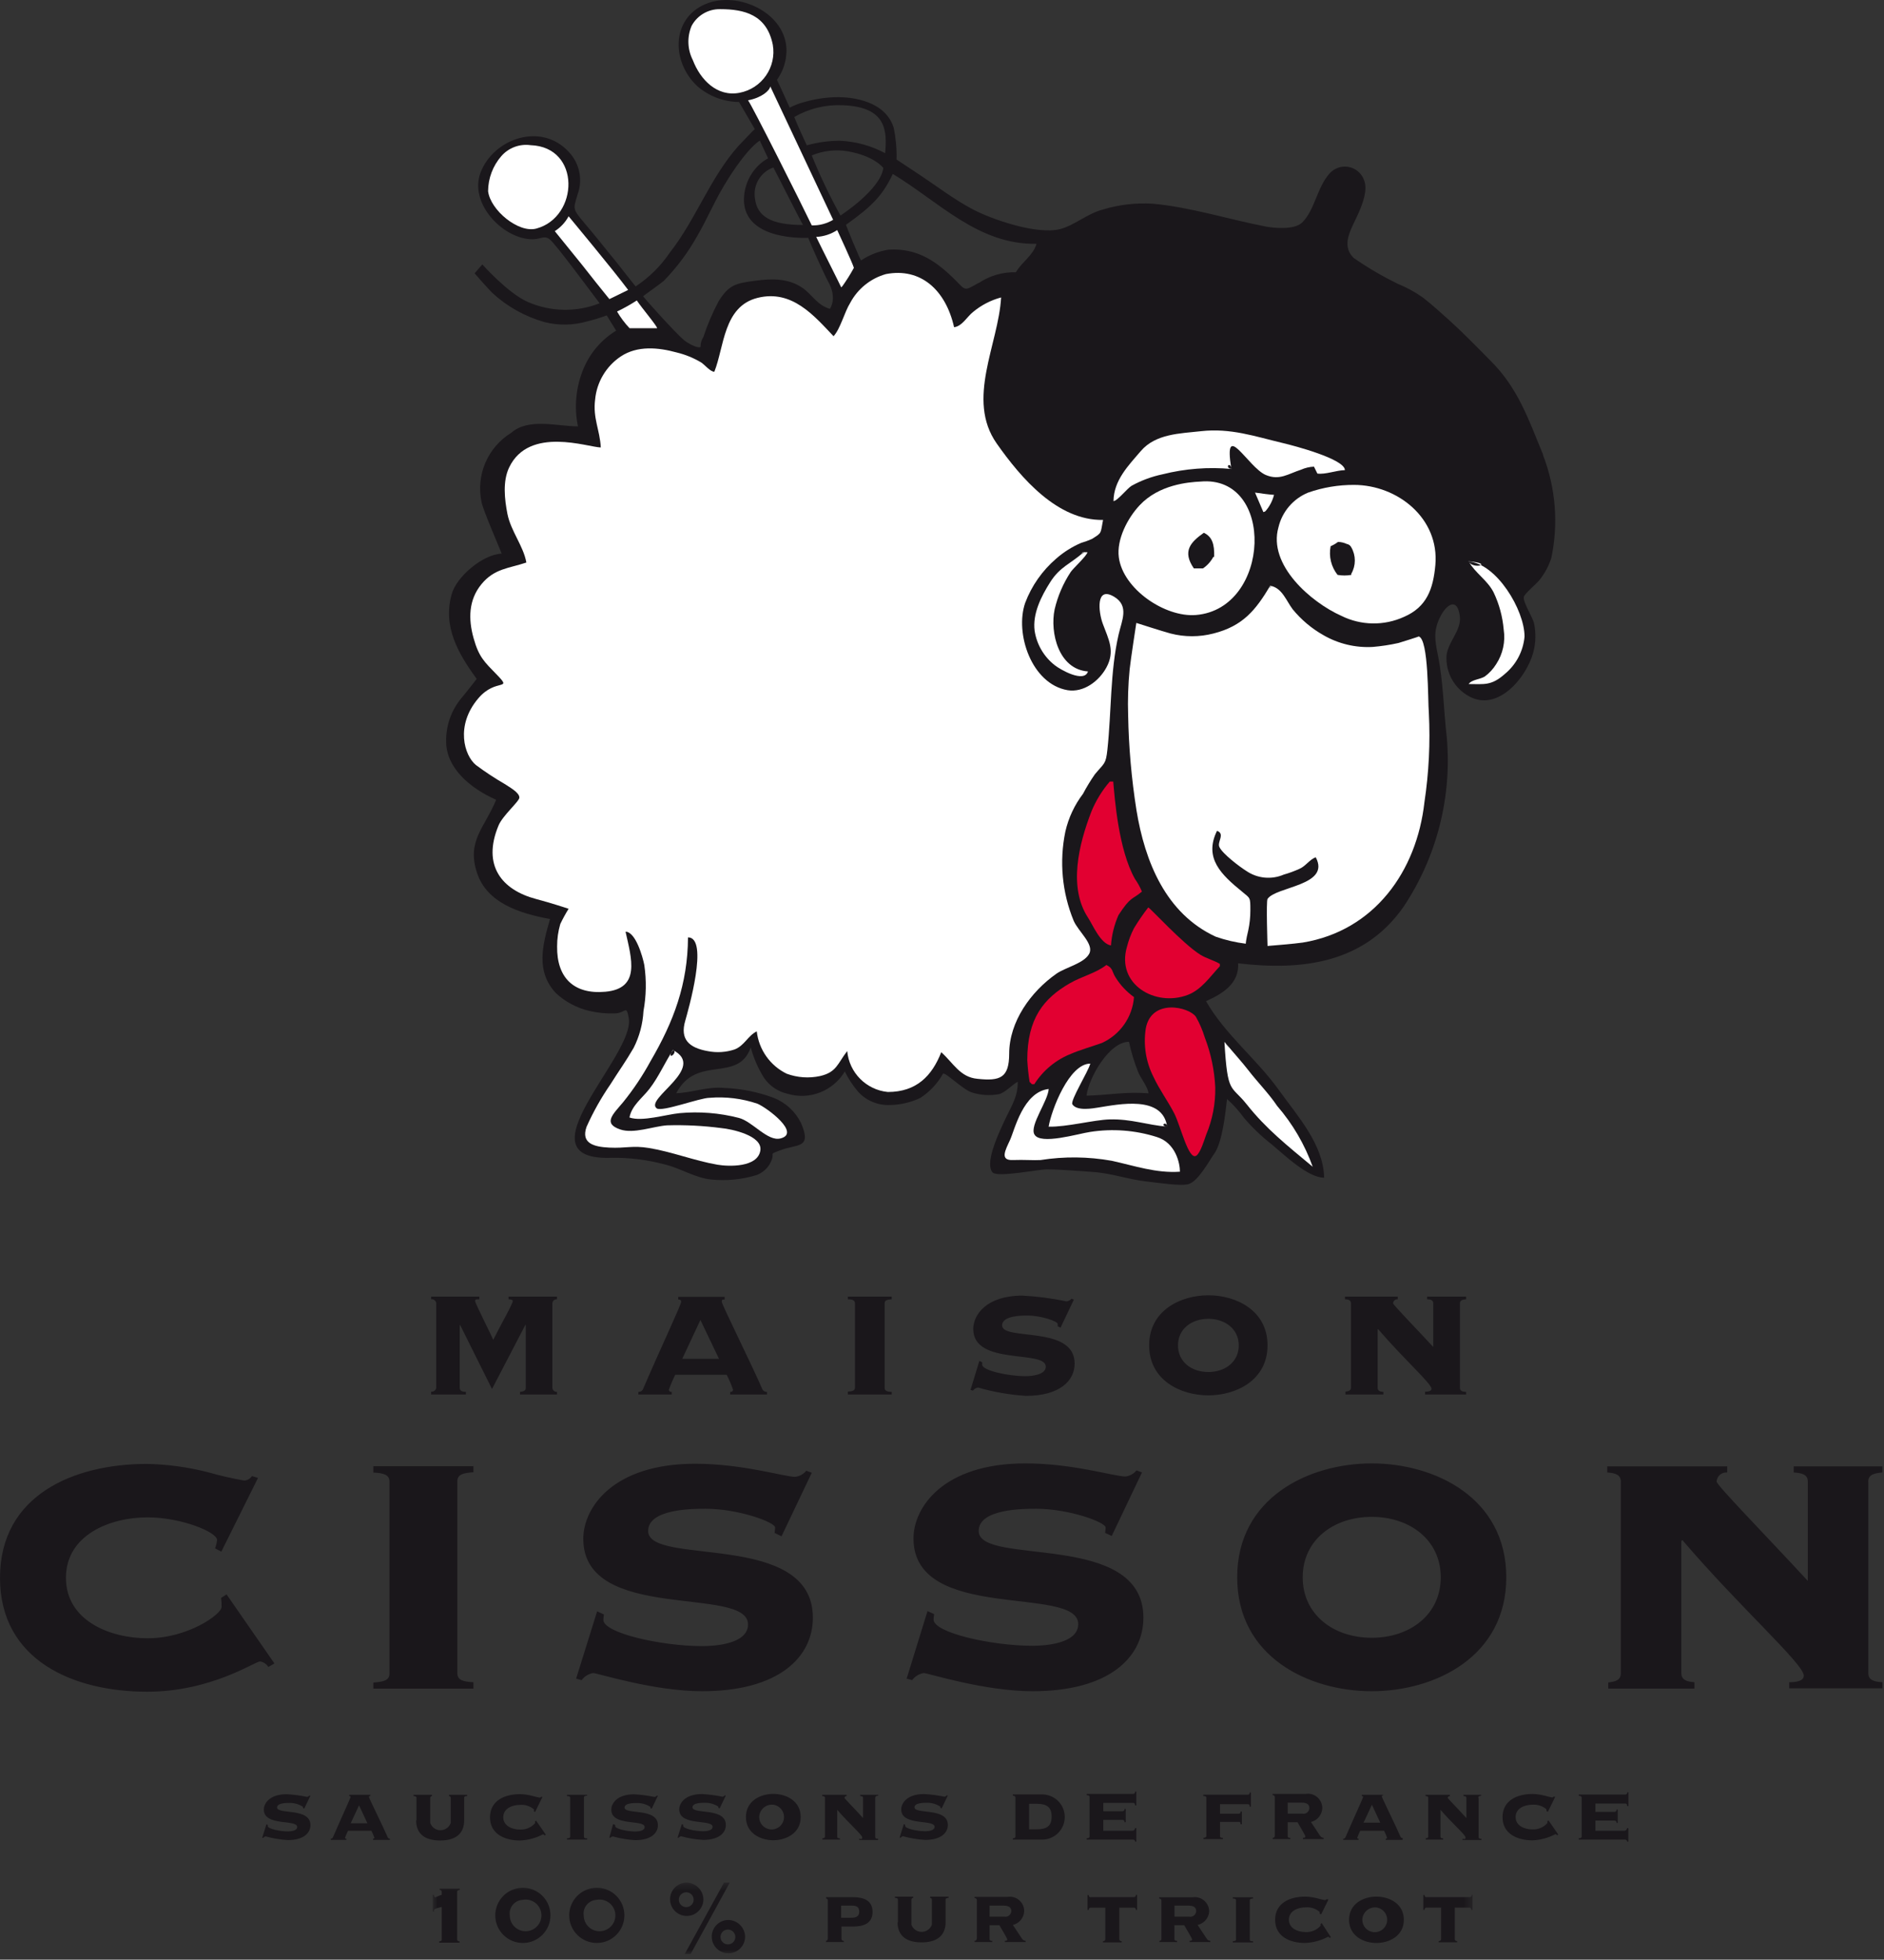 <?xml version="1.0" encoding="UTF-8"?>
<svg width="226px" height="235px" viewBox="0 0 226 235" version="1.1" xmlns="http://www.w3.org/2000/svg" xmlns:xlink="http://www.w3.org/1999/xlink">
    <rect x="0" y="0" width="226" height="235" fill="#333333" stroke="none"/>
    <!-- Generator: Sketch 62 (91390) - https://sketch.com -->
    <title>Group 60</title>
    <desc>Created with Sketch.</desc>
    <defs>
        <polygon id="path-1" points="0.91 0.44 125.64 0.44 125.64 9 0.91 9"></polygon>
    </defs>
    <g id="Symbols" stroke="none" stroke-width="1" fill="none" fill-rule="evenodd">
        <g id="Artboard" transform="translate(-46, -37)">
            <g id="Group-60" transform="translate(46, 37)">
                <path d="M137.769,131.119 C135.169,130.869 132.94,131.339 130.339,131.389 C130.571,129.319 133.03,124.929 135.429,124.929 C135.696,126.175 136.066,127.396 136.541,128.579 C136.799,129.228 137.76,130.459 137.76,131.109 C136.85,131.029 137.81,131.079 137.81,131.129 L137.769,131.119 Z M117.379,33.929 C115.629,34.929 115.871,34.859 114.6,33.589 C112.419,31.409 110.081,29.719 106.6,29.939 C105.415,30.123 104.287,30.564 103.29,31.229 C103.169,31.139 101.451,26.979 101.481,26.959 C104.559,24.759 105.84,23.509 107.1,20.859 C112.68,24.229 117.34,29.359 124.34,29.239 C123.919,30.659 122.6,31.389 121.861,32.649 C120.278,32.607 118.724,33.058 117.41,33.939 L117.379,33.929 Z M97.379,18.639 C98.734,18.073 100.222,17.9 101.669,18.139 C104.91,18.699 105.96,20.139 105.96,20.139 C105.629,22.749 100.82,25.849 100.82,25.849 C99.532,23.519 98.383,21.115 97.379,18.649 L97.379,18.639 Z M96.281,34.539 C94.611,33.359 92.59,33.399 90.65,33.659 C88.281,33.969 87.469,34.129 86.231,36.079 C85.483,37.471 84.861,38.927 84.371,40.429 C84.139,40.778 84.023,41.191 84.04,41.609 C83.581,41.819 82.32,41.029 82.04,40.779 C80.859,39.779 77.129,35.569 77.14,35.529 C77.15,35.489 79.379,33.919 79.629,33.679 C81.216,32.049 82.578,30.217 83.68,28.229 C84.84,26.229 85.54,24.479 86.809,22.329 C87.15,21.739 89.32,18.119 91.139,16.849 L92.139,18.989 C91.694,19.226 91.285,19.53 90.93,19.889 C89.749,21.073 89.139,22.711 89.26,24.379 C89.701,28.859 96.59,28.529 96.951,28.519 C97.111,28.989 98.889,32.959 99.32,33.719 C100.499,35.779 99.549,37.039 99.549,37.039 C98.031,36.589 97.441,35.359 96.29,34.539 L96.281,34.539 Z M92.769,20.079 C93.371,21.209 95.871,26.199 96.331,26.979 C92.519,26.979 90.809,25.979 90.559,23.779 C90.314,22.172 91.248,20.618 92.781,20.079 L92.769,20.079 Z M106.18,18.369 C104.513,17.475 102.668,16.966 100.781,16.879 C99.427,16.878 98.082,17.063 96.781,17.429 C96.219,16.179 95.701,15.129 95.281,14.029 C97.025,13.024 99.019,12.535 101.031,12.619 C106.441,12.789 106.4,15.789 106.18,18.369 L106.18,18.369 Z M185.111,54.539 C183.361,50.299 182.111,46.539 178.78,43.239 C177.139,41.579 175.5,39.889 173.78,38.339 C172.78,37.449 171.78,36.529 170.709,35.699 C169.776,35.036 168.769,34.482 167.709,34.049 C165.855,33.149 164.073,32.106 162.38,30.929 C160.74,29.299 162.209,27.329 163.01,25.449 C163.459,24.389 164.089,22.799 163.639,21.629 C163.198,20.35 161.804,19.671 160.524,20.113 C160.112,20.256 159.744,20.506 159.459,20.839 C157.99,22.499 157.72,25.169 156.22,26.669 C155.269,27.619 152.74,27.339 151.85,27.169 C147.31,26.289 142.85,24.849 138.291,24.429 C136.264,24.304 134.232,24.54 132.291,25.129 C130.419,25.619 128.861,27.049 127.139,27.479 C124.371,28.169 118.99,26.319 116.701,25.109 C114.41,23.899 112.49,22.399 110.4,21.019 L107.549,19.129 C107.582,17.853 107.466,16.578 107.21,15.329 C106.21,12.129 102.361,11.659 100.549,11.649 C99.198,11.656 97.852,11.848 96.549,12.219 C95.918,12.376 95.308,12.608 94.731,12.909 C94.21,11.779 93.731,10.669 93.201,9.579 C93.832,8.696 94.219,7.661 94.32,6.579 C94.76,1.909 89.059,-1.001 85.081,0.319 C80.561,1.829 80.379,7.249 83.629,10.319 C85.02,11.536 86.802,12.214 88.65,12.229 L90.549,15.489 C90.35,15.609 88.879,17.209 88.549,17.539 C85.16,21.359 83.48,26.309 80.359,30.279 C79.272,31.893 77.874,33.276 76.249,34.349 C76.249,34.349 74.189,31.769 73.879,31.349 C72.879,30.159 71.879,28.849 70.879,27.669 C68.59,24.929 68.701,25.319 69.279,23.339 C69.936,21.577 69.532,19.595 68.24,18.229 C64.93,14.599 59.169,16.609 57.63,20.739 C56.3,24.319 60.15,28.479 63.63,28.689 C64.84,28.759 65.221,28.159 65.93,28.689 C66.641,29.219 71.04,35.209 71.93,36.369 C69.166,37.457 66.085,37.407 63.359,36.229 C60.99,35.229 57.859,31.709 57.859,31.709 L56.931,32.779 C56.931,32.779 58.55,34.629 59.06,35.129 C60.836,36.763 62.969,37.958 65.29,38.619 C66.984,39.051 68.761,39.024 70.439,38.539 C71.234,38.347 72.016,38.106 72.779,37.819 L73.91,39.649 C72.153,40.723 70.779,42.327 69.99,44.229 C69.081,46.41 68.85,48.815 69.331,51.129 C66.859,51.129 63.391,50.079 61.331,51.899 C58.495,53.638 57.066,56.978 57.77,60.229 C57.971,61.229 59.77,65.339 60.181,66.389 C57.87,66.489 54.721,69.209 54.181,71.269 C53.09,75.149 54.971,78.369 57.181,81.419 C57.181,81.419 55.791,83.209 55.331,83.739 C54.13,85.192 53.489,87.025 53.518,88.909 C53.518,92.098 56.391,94.529 59.52,95.909 C58.12,99.289 55.959,100.848 57.221,104.669 C58.4,108.249 62.221,109.518 65.98,110.209 C65.061,113.369 64.26,116.469 66.66,119.069 C67.793,120.132 69.186,120.877 70.701,121.228 C71.683,121.459 72.692,121.559 73.701,121.529 C75.07,121.529 75.129,120.359 75.43,122.139 C76.169,126.619 61.98,139.299 73.43,138.839 C75.549,138.817 77.662,139.084 79.71,139.629 C81.59,140.069 83.43,141.279 85.35,141.449 C87.186,141.63 89.038,141.443 90.799,140.899 C91.457,140.638 92.007,140.162 92.361,139.549 C93.15,138.079 92.01,138.549 93.54,137.959 C95.59,137.149 97.46,137.819 96.081,134.659 C95.404,133.292 94.246,132.223 92.831,131.659 C90.939,130.951 88.948,130.55 86.93,130.469 C84.85,130.268 83.141,131.018 81.121,131.098 C83.561,126.409 88.54,129.939 90.059,125.598 C90.404,126.896 90.945,128.134 91.66,129.268 C92.317,130.215 93.299,130.885 94.419,131.149 C97.064,131.964 99.922,130.865 101.34,128.489 C101.767,129.353 102.297,130.163 102.919,130.899 C103.906,131.996 105.337,132.588 106.809,132.509 C108.053,132.484 109.278,132.194 110.4,131.659 C111.526,130.932 112.457,129.94 113.111,128.768 C113.309,128.459 115.46,130.629 116.559,130.999 C117.617,131.337 118.74,131.409 119.831,131.209 C120.531,131.069 121.51,129.999 122.09,129.719 C122.09,131.829 121.191,132.719 119.981,135.529 C119.611,136.379 118.16,139.579 119.07,140.598 C119.66,141.228 124.549,140.228 125.549,140.228 C127.219,140.228 129.31,140.429 130.959,140.529 C133.389,140.679 135.26,141.439 137.679,141.699 C138.88,141.829 141.679,142.268 142.589,141.989 C143.74,141.639 145.019,139.259 145.65,138.359 C146.65,136.978 147.019,133.299 147.19,131.789 C147.935,132.455 148.606,133.199 149.19,134.009 C150.195,135.197 151.321,136.276 152.549,137.228 C154.03,138.459 156.87,141.228 158.839,141.228 C158.76,137.228 155.63,133.819 153.411,130.719 C150.731,126.969 146.981,124.089 144.669,120.058 C146.74,119.139 148.669,117.889 148.519,115.518 C156.201,116.429 163.62,115.518 168.361,108.749 C172.361,102.752 174.191,95.569 173.549,88.389 C173.169,85.089 173.139,81.789 172.481,78.539 C172.1,76.689 171.951,75.599 172.769,73.959 C173.49,72.509 174.821,71.539 175.12,73.909 C175.331,75.599 173.679,76.969 173.519,78.639 C173.404,80.653 174.464,82.552 176.24,83.509 C179.669,85.389 183.111,81.269 183.929,78.229 C184.224,77.125 184.261,75.969 184.041,74.849 C183.889,74.019 182.701,72.289 182.791,71.599 C182.839,71.209 184.411,69.929 184.709,69.509 C185.316,68.736 185.784,67.863 186.089,66.929 C186.964,62.792 186.618,58.491 185.089,54.549 L185.111,54.539 Z" id="Fill-1" fill="#1A171B"></path>
                <path d="M82.96,3.109 C82.404,4.431 82.459,5.931 83.11,7.209 C84.01,9.559 86.01,11.639 88.7,11.129 C91.391,10.623 93.175,8.046 92.7,5.349 C91.97,1.759 89.29,1.099 86.38,1.099 C84.953,1.074 83.632,1.85 82.96,3.109" id="Fill-3" fill="#FFFFFF"></path>
                <path d="M89.731,12.029 C90.111,12.439 96.29,24.739 97.379,27.029 C98.279,27.054 99.168,26.821 99.941,26.359 L92.4,10.359 C92.331,10.869 91.35,11.729 89.731,12.029" id="Fill-5" fill="#FFFFFF"></path>
                <path d="M60.14,18.719 C59.124,19.887 58.56,21.381 58.55,22.929 C58.83,25.209 62.2,27.989 64.34,27.409 C69.45,26.029 69.72,17.619 63.64,17.409 C62.327,17.229 61.012,17.721 60.14,18.719" id="Fill-7" fill="#FFFFFF"></path>
                <path d="M66.55,27.719 C66.55,27.719 69.09,30.859 69.79,31.719 C71.2,33.519 71.79,34.249 73.1,35.869 L75.35,34.769 C73.7,32.539 68.21,25.939 68.21,25.939 C67.817,26.663 67.245,27.276 66.55,27.719" id="Fill-9" fill="#FFFFFF"></path>
                <path d="M97.91,28.409 C98.5,29.639 100.91,34.409 100.91,34.459 L101.05,34.319 C101.555,33.615 102.015,32.88 102.43,32.119 C102.32,31.659 100.43,27.589 100.43,27.589 C99.679,28.084 98.808,28.367 97.91,28.409" id="Fill-11" fill="#FFFFFF"></path>
                <path d="M61.08,56.049 C60.28,57.709 60.53,59.889 60.87,61.629 C61.28,63.699 62.8,65.489 63.14,67.459 C61.02,68.169 59.3,68.169 57.75,70.059 C56.2,71.949 56.17,74.229 56.81,76.529 C57.45,78.829 58.13,79.389 59.6,80.909 C61.54,82.909 59.49,81.259 57.38,83.739 C54.59,87.009 55.7,90.61 57.09,91.739 C58.198,92.566 59.353,93.326 60.55,94.019 C60.96,94.309 62.33,95.019 62.3,95.65 C62.3,96.099 60.3,97.789 59.8,98.999 C57.8,103.809 60.22,106.729 64.31,107.809 C66.07,108.269 68.21,108.979 68.21,108.979 C67.842,109.57 67.509,110.181 67.21,110.809 C66.955,111.68 66.827,112.582 66.83,113.489 C66.78,117.239 68.83,119.269 72.61,118.929 C76.89,118.549 75.75,114.929 75.04,111.729 C76.24,111.729 77.1,114.729 77.29,115.729 C77.558,117.563 77.524,119.427 77.19,121.249 C77.107,122.785 76.705,124.287 76.01,125.659 C75.01,127.379 74.29,128.339 73.22,130.039 C72.114,131.645 71.156,133.349 70.36,135.129 C69.66,137.129 71.27,137.529 73.08,137.619 C75.08,137.719 75.85,137.339 77.86,137.669 C80.64,138.129 83.29,139.19 86.059,139.669 C87.4,139.9 90.9,140.02 91.21,137.959 C91.48,136.169 87.74,135.389 86.53,135.279 C84.369,134.995 82.188,134.885 80.01,134.949 C78.34,135.07 76.01,135.999 74.39,135.44 C72.27,134.709 73.54,133.619 74.76,132.159 C76.004,130.619 77.106,128.969 78.05,127.229 C80.81,122.509 82.5,118.019 82.53,112.409 C85.09,112.409 82.53,121.229 82.2,122.409 C81.55,124.629 82.65,125.65 84.9,126.049 C85.973,126.264 87.082,126.195 88.12,125.849 C89.309,125.389 89.7,124.209 90.78,123.679 C91.029,125.875 92.383,127.791 94.37,128.759 C95.65,129.229 97.037,129.326 98.37,129.039 C100.37,128.579 100.46,127.549 101.63,126.039 C101.862,128.633 103.908,130.695 106.5,130.949 C109.94,130.949 111.8,129.019 112.91,126.179 C114.39,127.509 115.17,129.179 117.25,129.369 C120.01,129.669 121.05,129.229 121.059,126.369 C121.059,122.529 123.64,118.919 126.75,116.749 C127.8,116.019 130.059,115.519 130.66,114.369 C131.26,113.219 129.38,111.739 128.8,110.429 C127.401,107.036 127.054,103.302 127.8,99.709 C128.175,98.073 128.894,96.535 129.91,95.199 C130.339,94.388 130.816,93.603 131.34,92.849 C132.49,91.469 132.65,91.659 132.84,89.909 C133.33,85.399 133.16,80.549 134.19,76.069 C134.57,74.409 135.48,72.669 133.66,71.569 C131.42,70.219 131.76,73.359 132.28,74.779 C132.99,76.699 133.8,78.079 132.71,80.069 C131.82,81.689 129.99,83.069 128.08,82.769 C123.74,82.039 121.71,75.949 122.98,72.289 C123.757,70.239 125.036,68.417 126.7,66.989 C127.594,66.205 128.606,65.567 129.7,65.099 C130.141,64.972 130.571,64.816 130.99,64.629 C132.23,63.849 131.99,64.029 132.32,62.349 C126.86,62.439 122.49,57.349 119.559,53.179 C115.85,47.889 119.78,41.279 120.09,35.669 C118.861,35.998 117.719,36.588 116.74,37.399 C116.01,37.969 115.41,39.129 114.45,39.239 C113.45,34.789 110.45,32.059 106.269,32.869 C104.433,33.387 102.887,34.633 101.99,36.319 C101.3,37.419 100.82,39.419 99.99,40.319 C97.62,37.819 94.99,34.699 90.88,35.719 C86.769,36.739 86.88,41.609 85.69,44.579 C85.2,44.579 84.55,43.749 84.1,43.459 C83.192,42.919 82.207,42.517 81.18,42.269 C78.96,41.659 76.46,41.419 74.46,42.749 C72.713,43.921 71.586,45.816 71.39,47.909 C71.1,50.149 71.96,51.559 72.07,53.659 C70.55,53.639 63.47,51.059 61.08,56.049" id="Fill-13" fill="#FFFFFF"></path>
                <path d="M74.02,37.359 C74.443,38.08 74.946,38.751 75.52,39.359 L78.82,39.359 C78.88,39.159 76.97,36.909 76.39,36.029 C75.629,36.522 74.837,36.966 74.02,37.359" id="Fill-15" fill="#FFFFFF"></path>
                <path d="M147.71,56.229 C146.71,50.099 149.71,56.059 151.84,56.959 C153.49,57.649 154.51,56.829 156.06,56.329 C156.553,56.109 157.081,55.984 157.62,55.959 L158.03,56.789 C158.97,56.929 160.33,56.389 161.33,56.379 C161.33,55.039 155.15,53.429 153.96,53.149 C150.52,52.329 147.63,51.309 144.06,51.709 C141.55,51.989 138.63,52.009 136.85,54.089 C135.35,55.839 133.61,57.589 133.57,60.089 C134.03,60.089 135.19,58.589 135.75,58.249 C136.909,57.612 138.155,57.15 139.45,56.879 C142.153,56.198 144.954,55.981 147.731,56.239 C147.55,55.229 146.87,56.119 147.71,56.229" id="Fill-17" fill="#FFFFFF"></path>
                <path d="M136.71,60.589 C135.26,62.129 133.93,64.689 134.21,66.829 C134.71,70.639 139.76,74.059 143.47,73.749 C152.47,72.999 153.01,56.929 144,57.749 C142.55,57.819 139.03,58.109 136.71,60.589" id="Fill-19" fill="#FFFFFF"></path>
                <path d="M156.93,59.069 C155.139,59.799 153.81,61.348 153.361,63.229 C152.071,67.749 157.27,72.229 160.901,73.849 C163.264,75.023 166.031,75.067 168.43,73.969 C171.151,72.789 171.92,70.629 172.18,67.779 C172.691,62.159 167.651,58.159 162.43,58.149 C160.558,58.141 158.699,58.452 156.93,59.069" id="Fill-21" fill="#FFFFFF"></path>
                <path d="M150.55,59.069 L151.55,61.409 C151.656,61.396 151.756,61.346 151.83,61.269 C152.307,60.711 152.649,60.05 152.83,59.339 C152.611,59.349 151.16,59.169 150.55,59.069" id="Fill-23" fill="#FFFFFF"></path>
                <path d="M129.97,66.229 C128.481,67.589 127.151,67.939 125.97,69.829 C124.901,71.519 123.85,73.589 124.111,75.639 C124.357,77.268 125.215,78.741 126.51,79.759 C127.191,80.309 130.071,81.939 130.51,80.519 C126.981,80.269 125.93,75.849 126.51,73.079 C126.883,71.48 127.537,69.96 128.441,68.589 C128.731,68.159 130.441,66.589 130.441,66.219 L129.89,66.219 C129.38,66.759 130.151,66.229 129.97,66.229" id="Fill-25" fill="#FFFFFF"></path>
                <path d="M176.17,67.319 C176.96,68.729 178.42,69.559 179.17,71.039 C179.839,72.441 180.249,73.952 180.38,75.499 C180.602,76.943 180.281,78.418 179.481,79.639 C179.125,80.215 178.664,80.717 178.12,81.119 C177.59,81.469 176.53,81.489 176.18,82.029 C178.03,82.029 178.9,82.269 180.54,80.799 C181.883,79.683 182.725,78.078 182.88,76.339 C182.88,73.149 179.52,67.569 176.17,67.339 C176.75,68.359 179.28,67.559 176.17,67.319" id="Fill-27" fill="#FFFFFF"></path>
                <path d="M133.13,93.719 C132.21,94.787 131.467,95.996 130.93,97.299 C129.401,101.249 128.13,106.409 130.52,110.049 C131.11,110.949 132.01,113.169 133.27,113.379 C133.358,112.123 133.662,110.892 134.17,109.74 C135.66,107.449 135.8,107.919 136.981,106.919 C136.762,106.386 136.484,105.879 136.151,105.409 C134.151,101.869 133.72,95.69 133.54,93.719 L133.13,93.719 Z" id="Fill-29" fill="#E20031"></path>
                <path d="M137.74,108.819 C137.119,109.622 136.545,110.46 136.019,111.329 C135.662,112.029 135.384,112.766 135.19,113.529 C133.86,118.039 138.59,120.789 142.48,119.308 C144.15,118.669 145.19,117.069 146.33,115.869 L146.33,115.589 C145.66,115.178 144.719,114.939 143.99,114.489 C141.849,113.149 137.92,108.819 137.74,108.819" id="Fill-31" fill="#E20031"></path>
                <path d="M132.72,115.719 C131.43,116.719 129.79,117.07 128.321,117.919 C125.21,119.719 123.22,122.119 123.231,127.129 C123.278,128.003 123.371,128.874 123.51,129.74 L123.79,130.019 L124.071,130.019 C125.126,128.351 126.69,127.064 128.531,126.349 C129.29,125.999 131.41,125.349 132.18,125.07 C134.372,124.077 135.849,121.969 136.031,119.57 C135.152,118.94 134.405,118.145 133.83,117.229 C133.35,116.479 133.55,116.119 132.72,115.719" id="Fill-33" fill="#E20031"></path>
                <path d="M137.44,123.369 C137.141,125.335 137.462,127.345 138.36,129.119 C139.07,130.659 140.089,132.018 140.86,133.518 C141.629,135.018 142.57,139.179 143.5,138.589 C144,138.279 144.5,136.589 144.69,136.069 C145.443,134.275 145.814,132.344 145.78,130.399 C145.683,128.345 145.258,126.318 144.519,124.399 C144.257,123.543 143.902,122.718 143.46,121.939 C142.639,120.728 138.08,119.689 137.44,123.369" id="Fill-35" fill="#E20031"></path>
                <path d="M146.88,124.939 C147.26,131.329 147.651,130.04 149.55,132.429 C151.88,135.369 154.35,137.32 157.47,139.918 C156.512,137.248 155.068,134.775 153.21,132.629 C152.21,131.138 150.87,129.79 149.77,128.369 C148.95,127.309 148.12,126.428 146.88,124.928 C147.231,125.349 147.84,126.29 146.88,124.939" id="Fill-37" fill="#FFFFFF"></path>
                <path d="M80.74,125.899 C79.74,127.439 79.02,129.138 77.9,130.579 C77.05,131.678 75.77,132.579 75.51,134.008 C77.03,134.539 79.88,133.649 81.51,133.489 C83.898,133.267 86.307,133.46 88.63,134.058 C90.269,134.478 92.08,136.919 93.63,136.518 C96.08,135.899 92.09,132.888 90.87,132.359 C89.018,131.729 87.058,131.488 85.11,131.649 C83.96,131.649 79.38,133.388 78.77,132.909 C77.29,131.749 84.88,128.039 80.7,125.909 C79.85,127.319 81.41,126.228 80.74,125.899" id="Fill-39" fill="#FFFFFF"></path>
                <path d="M140.01,135.109 C139.46,131.298 134.2,132.428 131.71,132.819 C131.231,132.888 129.191,133.298 128.64,132.428 C128.361,131.989 130.54,128.508 130.79,127.548 C128.25,127.548 126.13,133.098 125.79,135.109 C127.97,135.159 131.231,134.289 133.1,134.239 C135.72,134.169 137.531,134.899 140.02,135.109 C139.901,134.329 139.05,135.029 140.01,135.109" id="Fill-41" fill="#FFFFFF"></path>
                <path d="M138.769,136.349 C136.186,135.53 133.448,135.321 130.769,135.74 C129.37,135.94 124.769,137.349 124.081,136.03 C123.49,134.959 125.719,132.03 125.799,130.589 C122.719,130.95 121.71,135.519 121.16,136.709 C120.611,137.9 119.889,139.179 121.499,139.11 C122.879,139.059 123.981,139.16 124.82,139.11 C127.656,138.663 130.544,138.694 133.37,139.2 C136.1,139.799 138.701,140.709 141.541,140.509 C141.549,139.53 141.041,137.049 138.769,136.349" id="Fill-43" fill="#FFFFFF"></path>
                <path d="M144.41,63.889 C145.41,64.369 145.69,65.249 145.65,66.779 L145.55,66.779 C145.254,67.332 144.829,67.806 144.309,68.159 L143.21,68.159 C141.79,66.089 142.83,65.009 144.41,63.889" id="Fill-45" fill="#1A171B"></path>
                <path d="M160.5,64.989 C160.863,64.993 161.222,65.075 161.55,65.229 C161.789,65.267 161.995,65.421 162.1,65.639 C162.662,66.617 162.662,67.821 162.1,68.799 L162.1,68.939 C161.555,69.037 160.996,69.037 160.45,68.939 C159.681,67.971 159.377,66.712 159.62,65.499 C159.934,65.367 160.229,65.196 160.5,64.989" id="Fill-47" fill="#1A171B"></path>
                <path d="M152.38,70.229 C150.64,73.149 149.11,75.069 145.56,75.969 C143.874,76.404 142.106,76.404 140.42,75.969 C139.52,75.729 136.31,74.699 136.31,74.699 C136.31,74.699 135.63,79.109 135.51,80.269 C135.329,82.103 135.269,83.947 135.33,85.789 C135.399,89.601 135.733,93.403 136.33,97.169 C137.33,103.289 139.83,109.559 145.84,112.329 C147.007,112.734 148.214,113.017 149.441,113.169 C149.441,113.169 149.441,112.789 149.74,111.559 C149.906,110.78 149.989,109.985 149.99,109.189 C149.99,107.559 149.99,107.759 148.99,106.919 C146.54,104.919 144.37,102.919 145.99,99.629 C146.99,99.989 145.99,100.969 146.27,101.559 C146.63,102.379 148.74,103.969 149.5,104.439 C150.825,105.349 152.525,105.515 154,104.879 C154.651,104.695 155.285,104.461 155.901,104.179 C156.64,103.849 157.08,103.089 157.83,102.799 C159.67,106.219 153.06,106.289 152.05,107.799 C151.87,108.069 152.05,113.439 152.05,113.439 C152.05,113.439 155.42,113.169 156.29,113.029 C164.86,111.609 169.941,104.499 170.87,96.209 C171.405,92.662 171.583,89.071 171.401,85.489 C171.27,84.019 171.401,76.639 170.18,76.319 C170.32,76.319 167.76,77.109 167.75,77.109 C166.735,77.335 165.706,77.492 164.67,77.579 C162.597,77.695 160.535,77.201 158.74,76.159 C157.336,75.365 156.092,74.317 155.07,73.069 C154.31,72.069 153.81,70.529 152.45,70.259 C152.04,70.779 152.67,70.229 152.38,70.229" id="Fill-49" fill="#FFFFFF"></path>
                <path d="M30.22,177.009 C30.019,177.322 29.681,177.523 29.31,177.549 C27.843,177.294 26.391,176.96 24.96,176.549 C22.569,175.938 20.116,175.603 17.65,175.549 C8.83,175.549 0,179.299 0,189.209 C0,199.119 8.82,202.869 17.65,202.869 C25.33,202.869 30.58,199.239 31.19,199.239 C31.604,199.302 31.969,199.543 32.19,199.9 L32.92,199.48 L27.18,191.199 L26.52,191.619 C26.572,191.98 26.592,192.345 26.58,192.709 C26.58,193.559 22.58,196.459 17.7,196.459 C13.17,196.459 7.91,194.339 7.91,189.209 C7.91,184.079 13.17,181.959 17.7,181.959 C21.7,181.959 26.04,183.709 26.04,184.679 C26,185.021 25.92,185.357 25.8,185.679 L26.55,186.07 L30.95,177.229 L30.22,177.009 Z M44.79,175.86 L44.79,176.589 C46,176.65 46.72,176.829 46.72,177.679 L46.72,200.679 C46.72,201.53 45.99,201.679 44.79,201.769 L44.79,202.499 L56.79,202.499 L56.79,201.73 C55.58,201.669 54.86,201.489 54.86,200.639 L54.86,177.639 C54.86,176.789 55.59,176.639 56.79,176.549 L56.79,175.82 L44.79,175.82 L44.79,175.86 Z M69.11,201.299 L69.77,201.48 C70.104,201.025 70.603,200.719 71.16,200.629 C71.64,200.629 78.41,202.809 84.21,202.809 C93.46,202.809 97.51,198.699 97.51,193.989 C97.51,183.469 77.75,187.889 77.75,183.589 C77.75,180.929 83.13,180.929 84.639,180.929 C88.639,180.929 92.98,182.559 92.98,183.169 C92.98,183.409 92.92,183.65 92.92,183.829 L93.75,184.229 L97.38,176.61 L96.72,176.369 C96.389,176.778 95.912,177.04 95.389,177.099 C94.059,177.099 89.099,175.53 83.39,175.53 C73.54,175.53 69.97,180.789 69.97,184.53 C69.97,194.679 89.73,190.089 89.73,194.799 C89.73,197.159 85.73,197.4 84.23,197.4 C79.33,197.4 72.38,195.829 72.38,194.259 C72.38,193.959 72.44,193.78 72.44,193.599 L71.63,193.229 L69.11,201.299 Z M108.76,201.299 L109.42,201.48 C109.754,201.025 110.253,200.719 110.809,200.629 C111.29,200.629 118.059,202.809 123.86,202.809 C133.11,202.809 137.16,198.699 137.16,193.989 C137.16,183.469 117.4,187.889 117.4,183.589 C117.4,180.929 122.78,180.929 124.29,180.929 C128.29,180.929 132.63,182.559 132.63,183.169 C132.63,183.409 132.57,183.65 132.57,183.829 L133.36,184.19 L136.99,176.57 L136.33,176.329 C136,176.738 135.522,177 135,177.059 C133.67,177.059 128.71,175.489 123,175.489 C113.15,175.489 109.58,180.749 109.58,184.489 C109.58,194.639 129.34,190.049 129.34,194.759 C129.34,197.119 125.34,197.36 123.84,197.36 C118.94,197.36 111.99,195.789 111.99,194.219 C111.99,193.919 112.05,193.739 112.05,193.559 L111.26,193.199 L108.76,201.299 Z M164.55,175.489 C157,175.489 148.41,179.599 148.41,189.15 C148.41,198.699 156.99,202.809 164.55,202.809 C172.11,202.809 180.69,198.699 180.69,189.15 C180.69,179.599 172.11,175.489 164.55,175.489 L164.55,175.489 Z M164.55,181.9 C169.139,181.9 172.83,184.679 172.83,189.15 C172.83,193.619 169.139,196.4 164.55,196.4 C159.96,196.4 156.269,193.619 156.269,189.15 C156.269,184.679 159.96,181.9 164.55,181.9 L164.55,181.9 Z M224.11,177.669 C224.11,176.82 224.84,176.669 225.8,176.579 L225.8,175.849 L215.17,175.849 L215.17,176.579 C216.17,176.639 216.86,176.82 216.86,177.669 L216.86,189.579 C211.78,184.079 205.92,178.099 205.92,177.669 C205.956,177.03 206.503,176.54 207.142,176.575 C207.158,176.576 207.174,176.577 207.19,176.579 L207.19,175.849 L192.8,175.849 L192.8,176.579 C193.71,176.639 194.429,176.82 194.429,177.669 L194.429,200.669 C194.429,201.519 193.7,201.669 192.92,201.759 L192.92,202.489 L203.26,202.489 L203.26,201.73 C202.41,201.669 201.69,201.489 201.69,200.639 L201.69,184.799 L201.809,184.679 C208.639,192.679 216.38,199.549 216.38,200.94 C216.38,201.669 215.23,201.73 214.63,201.73 L214.63,202.459 L225.809,202.459 L225.809,201.73 C224.809,201.669 224.12,201.489 224.12,200.639 L224.12,177.639 L224.11,177.669 Z" id="Fill-51" fill="#1A171B"></path>
                <path d="M55.14,158.879 L55.19,158.879 L59.02,166.569 L63.02,158.879 L63.07,158.879 L63.07,166.429 C63.07,166.799 62.75,166.879 62.38,166.909 L62.38,167.229 L66.82,167.229 L66.82,166.909 C66.539,166.937 66.29,166.733 66.262,166.452 C66.261,166.444 66.26,166.437 66.26,166.429 L66.26,156.289 C66.275,156.008 66.515,155.792 66.797,155.808 C66.805,155.808 66.812,155.809 66.82,155.809 L66.82,155.489 L61,155.489 L61,155.809 C61.27,155.809 61.51,155.859 61.51,156.019 C61.51,156.369 60.02,158.949 59.17,160.669 C58.96,160.139 56.99,156.279 56.99,156.019 C56.99,155.759 57.23,155.829 57.5,155.809 L57.5,155.489 L51.72,155.489 L51.72,155.809 C52.009,155.764 52.28,155.962 52.325,156.251 C52.327,156.264 52.329,156.276 52.33,156.289 L52.33,166.4 C52.306,166.691 52.05,166.907 51.758,166.884 C51.745,166.883 51.733,166.881 51.72,166.879 L51.72,167.229 L55.89,167.229 L55.89,166.909 C55.46,166.909 55.15,166.799 55.15,166.429 L55.15,158.879 L55.14,158.879 Z M81.84,162.949 L84.019,158.289 L86.25,162.949 L81.84,162.949 Z M92,167.229 L92,166.909 C91.786,166.928 91.58,166.823 91.47,166.639 C90.3,163.9 86.58,156.429 86.58,156.109 C86.58,155.789 86.66,155.869 86.93,155.839 L86.93,155.519 L81.36,155.519 L81.36,155.839 C81.63,155.839 81.71,155.919 81.71,156.109 C81.71,156.479 79.24,161.669 77.11,166.639 C76.999,166.823 76.794,166.928 76.58,166.909 L76.58,167.229 L80.58,167.229 L80.58,166.909 C80.431,166.948 80.277,166.859 80.238,166.71 C80.234,166.696 80.231,166.683 80.23,166.669 C80.452,166.052 80.709,165.447 81,164.859 L87.17,164.859 C87.472,165.442 87.729,166.047 87.94,166.669 C87.923,166.822 87.785,166.934 87.631,166.917 C87.617,166.915 87.603,166.913 87.59,166.909 L87.59,167.229 L92,167.229 Z M101.71,155.489 L101.71,155.809 C102.24,155.809 102.559,155.919 102.559,156.289 L102.559,166.4 C102.559,166.769 102.24,166.849 101.71,166.879 L101.71,167.229 L106.97,167.229 L106.97,166.909 C106.44,166.909 106.12,166.799 106.12,166.429 L106.12,156.289 C106.12,155.919 106.44,155.839 106.97,155.809 L106.97,155.489 L101.71,155.489 Z M116.42,166.679 L116.71,166.759 C116.861,166.565 117.078,166.434 117.32,166.389 C119.191,166.93 121.116,167.265 123.059,167.389 C127.13,167.389 128.91,165.579 128.91,163.509 C128.91,158.879 120.21,160.829 120.21,158.94 C120.21,157.759 122.58,157.759 123.21,157.759 C124.99,157.759 126.88,158.479 126.88,158.759 L126.88,159.049 L127.22,159.209 L128.82,155.849 L128.53,155.739 C128.382,155.918 128.171,156.032 127.94,156.059 C126.197,155.694 124.429,155.464 122.65,155.369 C118.32,155.369 116.75,157.679 116.75,159.369 C116.75,163.829 125.45,161.819 125.45,163.889 C125.45,164.889 123.69,165.029 123.03,165.029 C120.88,165.029 117.82,164.339 117.82,163.65 L117.82,163.359 L117.48,163.199 L116.42,166.679 Z M144.95,155.329 C141.63,155.329 137.849,157.139 137.849,161.329 C137.849,165.519 141.62,167.329 144.95,167.329 C148.28,167.329 152.05,165.519 152.05,161.329 C152.05,157.139 148.28,155.329 144.95,155.329 L144.95,155.329 Z M144.95,158.15 C146.95,158.15 148.599,159.369 148.599,161.339 C148.599,163.309 146.98,164.529 144.95,164.529 C142.92,164.529 141.309,163.309 141.309,161.339 C141.309,159.369 142.93,158.15 144.95,158.15 L144.95,158.15 Z M175.13,156.289 C175.13,155.919 175.45,155.839 175.87,155.809 L175.87,155.489 L171.19,155.489 L171.19,155.809 C171.62,155.809 171.93,155.919 171.93,156.289 L171.93,161.529 C169.7,159.109 167.11,156.479 167.11,156.289 C167.125,156.008 167.365,155.792 167.646,155.808 C167.654,155.808 167.662,155.809 167.67,155.809 L167.67,155.489 L161.34,155.489 L161.34,155.809 C161.74,155.809 162.059,155.919 162.059,156.289 L162.059,166.4 C162.059,166.769 161.74,166.849 161.4,166.879 L161.4,167.229 L165.95,167.229 L165.95,166.909 C165.58,166.909 165.26,166.799 165.26,166.429 L165.26,159.429 L165.309,159.379 C168.309,162.889 171.72,165.919 171.72,166.539 C171.72,166.859 171.21,166.889 170.95,166.889 L170.95,167.229 L175.87,167.229 L175.87,166.909 C175.44,166.909 175.13,166.799 175.13,166.429 L175.13,156.289 Z" id="Fill-53" fill="#1A171B"></path>
                <g id="Group-57" transform="translate(51, 225.319)">
                    <mask id="mask-2" fill="white">
                        <use xlink:href="#path-1"></use>
                    </mask>
                    <g id="Clip-56"></g>
                    <path d="M1.05,3.909 C1.05,3.58 1.14,3.57 1.99,3.36 L1.99,7.269 C1.99,7.439 1.84,7.479 1.68,7.489 L1.68,7.639 L4.13,7.639 L4.13,7.489 C3.994,7.513 3.865,7.421 3.842,7.285 C3.842,7.279 3.841,7.274 3.84,7.269 L3.84,1.54 C3.84,1.371 3.99,1.331 4.16,1.319 L4.16,1.171 L1.74,1.171 L1.74,1.319 C1.867,1.308 1.978,1.403 1.989,1.528 C1.99,1.532 1.99,1.536 1.99,1.54 L1.99,1.909 C1.88,1.909 1.25,2.211 1.19,2.211 C1.13,2.211 1.05,2.001 1.05,1.909 L0.91,1.909 L0.91,3.909 L1.05,3.909 Z M11.68,2.51 C12.709,2.305 13.71,2.974 13.914,4.003 C14.118,5.032 13.449,6.032 12.42,6.237 C11.391,6.441 10.391,5.772 10.187,4.744 C10.162,4.62 10.15,4.495 10.15,4.37 C10.027,3.473 10.655,2.646 11.552,2.522 C11.595,2.517 11.637,2.513 11.68,2.51 L11.68,2.51 Z M11.68,1.06 C9.852,1.083 8.388,2.583 8.41,4.41 C8.432,6.237 9.932,7.702 11.76,7.681 C13.572,7.657 15.03,6.181 15.03,4.37 C15.036,2.547 13.563,1.065 11.74,1.06 L11.68,1.06 L11.68,1.06 Z M20.55,2.51 C21.579,2.305 22.579,2.974 22.784,4.003 C22.988,5.032 22.32,6.032 21.29,6.237 C20.261,6.441 19.261,5.772 19.057,4.744 C19.032,4.62 19.02,4.495 19.02,4.37 C18.897,3.473 19.525,2.646 20.422,2.522 C20.465,2.517 20.508,2.513 20.55,2.51 L20.55,2.51 Z M20.55,1.06 C18.722,1.083 17.258,2.583 17.28,4.41 C17.302,6.237 18.802,7.702 20.63,7.679 C22.443,7.657 23.9,6.181 23.9,4.37 C23.906,2.547 22.433,1.065 20.611,1.06 L20.55,1.06 L20.55,1.06 Z M31.33,0.44 C30.226,0.468 29.353,1.385 29.381,2.49 C29.408,3.595 30.326,4.466 31.43,4.439 C32.515,4.412 33.38,3.525 33.38,2.439 C33.348,1.329 32.441,0.445 31.33,0.44 L31.33,0.44 Z M31.33,1.599 C31.821,1.605 32.216,2.009 32.21,2.501 C32.205,2.991 31.801,3.385 31.31,3.381 C30.822,3.374 30.43,2.978 30.43,2.49 C30.43,1.998 30.829,1.599 31.32,1.599 L31.33,1.599 L31.33,1.599 Z M36.33,4.92 C35.226,4.947 34.353,5.865 34.381,6.97 C34.408,8.073 35.326,8.947 36.43,8.919 C37.515,8.892 38.38,8.005 38.38,6.92 C38.353,5.806 37.444,4.92 36.33,4.92 L36.33,4.92 Z M36.33,6.069 C36.821,6.075 37.216,6.479 37.21,6.971 C37.204,7.462 36.802,7.856 36.31,7.849 C35.822,7.845 35.43,7.447 35.43,6.96 C35.43,6.468 35.828,6.069 36.321,6.069 L36.33,6.069 L36.33,6.069 Z M31.85,9.001 L36.54,0.44 L35.85,0.44 L31.14,9.001 L31.89,9.001 L31.85,9.001 Z M48.29,7.199 C48.29,7.314 48.203,7.41 48.09,7.42 L48.09,7.569 L50.22,7.569 L50.22,7.42 C50.09,7.442 49.965,7.354 49.944,7.223 C49.942,7.216 49.941,7.208 49.941,7.199 L49.941,5.71 L51.33,5.71 C52.55,5.71 53.67,5.359 53.67,3.95 C53.67,2.541 52.55,2.189 51.33,2.189 L48.1,2.189 L48.1,2.341 C48.212,2.354 48.296,2.447 48.3,2.559 L48.3,7.239 L48.29,7.199 Z M49.941,3.2 L51.21,3.2 C51.83,3.2 52.071,3.421 52.071,3.93 C52.071,4.439 51.78,4.66 51.071,4.66 L49.901,4.66 L49.901,3.211 L49.941,3.2 Z M56.67,5.199 C56.67,6.5 57.38,7.609 59.55,7.609 C61.72,7.609 62.43,6.5 62.43,5.199 L62.43,2.49 C62.43,2.32 62.59,2.28 62.79,2.269 L62.79,2.12 L60.58,2.12 L60.58,2.269 C60.697,2.276 60.79,2.373 60.79,2.49 L60.79,5.489 C60.541,6.17 59.788,6.518 59.11,6.269 C58.748,6.138 58.463,5.851 58.33,5.489 L58.33,2.49 C58.33,2.373 58.423,2.276 58.54,2.269 L58.54,2.12 L56.35,2.12 L56.35,2.269 C56.55,2.269 56.71,2.32 56.71,2.49 L56.71,5.199 L56.67,5.199 Z M66.16,7.199 C66.155,7.327 66.048,7.426 65.921,7.42 L65.91,7.42 L65.91,7.569 L68.03,7.569 L68.03,7.42 C67.861,7.42 67.71,7.42 67.71,7.199 L67.71,5.551 L68.89,5.551 C68.99,5.761 69.83,7.099 69.83,7.261 C69.83,7.42 69.651,7.42 69.54,7.42 L69.54,7.569 L72.03,7.569 L72.03,7.42 C71.855,7.412 71.695,7.319 71.6,7.17 L70.5,5.519 C71.274,5.333 71.829,4.655 71.861,3.86 C71.861,2.905 71.087,2.13 70.131,2.13 C70.04,2.13 69.949,2.136 69.861,2.15 L65.91,2.15 L65.91,2.3 C66.041,2.284 66.162,2.377 66.179,2.507 C66.18,2.513 66.18,2.515 66.18,2.519 L66.18,7.199 L66.16,7.199 Z M67.71,3.2 L69.37,3.2 C70.1,3.2 70.31,3.479 70.31,3.86 C70.297,4.247 69.973,4.55 69.587,4.537 C69.544,4.535 69.502,4.529 69.46,4.519 L67.71,4.519 L67.71,3.189 L67.71,3.2 Z M79.83,2.2 C79.708,2.204 79.608,2.107 79.605,1.986 C79.604,1.968 79.606,1.948 79.611,1.931 L79.46,1.931 L79.46,3.72 L79.611,3.72 C79.582,3.602 79.656,3.483 79.775,3.455 C79.792,3.451 79.812,3.45 79.83,3.45 L81.59,3.45 L81.59,7.239 C81.581,7.372 81.466,7.473 81.334,7.463 C81.326,7.463 81.319,7.462 81.31,7.46 L81.31,7.609 L83.55,7.609 L83.55,7.46 C83.419,7.482 83.295,7.394 83.273,7.263 C83.272,7.256 83.271,7.248 83.27,7.239 L83.27,3.45 L85.03,3.45 C85.152,3.446 85.253,3.542 85.256,3.664 C85.256,3.683 85.254,3.701 85.25,3.72 L85.401,3.72 L85.401,1.909 L85.25,1.909 C85.278,2.029 85.204,2.147 85.086,2.175 C85.068,2.179 85.049,2.18 85.03,2.18 L79.85,2.18 L79.83,2.2 Z M88.33,7.199 C88.325,7.327 88.218,7.426 88.091,7.42 L88.08,7.42 L88.08,7.569 L90.2,7.569 L90.2,7.42 C90.03,7.42 89.88,7.42 89.88,7.199 L89.88,5.551 L91.06,5.551 C91.16,5.761 92,7.099 92,7.261 C92,7.42 91.81,7.42 91.7,7.42 L91.7,7.569 L94.191,7.569 L94.191,7.42 C94.015,7.412 93.855,7.319 93.76,7.17 L92.66,5.519 C93.429,5.349 93.993,4.694 94.05,3.909 C94.051,2.954 93.277,2.179 92.321,2.179 C92.231,2.179 92.14,2.186 92.05,2.2 L88.05,2.2 L88.05,2.349 C88.182,2.333 88.302,2.426 88.319,2.557 C88.32,2.562 88.32,2.566 88.321,2.57 L88.321,7.25 L88.33,7.199 Z M89.88,3.2 L91.55,3.2 C92.28,3.2 92.49,3.479 92.49,3.86 C92.477,4.247 92.154,4.55 91.767,4.537 C91.724,4.535 91.682,4.529 91.64,4.519 L89.89,4.519 L89.89,3.189 L89.88,3.2 Z M96.88,2.2 L96.88,2.349 C97.13,2.349 97.27,2.4 97.27,2.57 L97.27,7.25 C97.27,7.42 97.12,7.46 96.88,7.471 L96.88,7.62 L99.31,7.62 L99.31,7.471 C99.06,7.471 98.92,7.471 98.92,7.25 L98.92,2.57 C98.92,2.4 99.071,2.36 99.31,2.349 L99.31,2.2 L96.88,2.2 Z M108.111,2.43 C108.069,2.495 107.997,2.537 107.92,2.541 C107.623,2.486 107.329,2.416 107.04,2.33 C106.553,2.204 106.053,2.132 105.55,2.12 C103.75,2.12 101.96,2.881 101.96,4.899 C101.96,6.92 103.75,7.681 105.55,7.681 C106.511,7.643 107.45,7.389 108.3,6.939 C108.384,6.955 108.457,7.006 108.5,7.08 L108.651,6.989 L107.55,5.301 L107.42,5.389 C107.427,5.463 107.427,5.537 107.42,5.609 C106.965,6.128 106.298,6.407 105.611,6.37 C104.691,6.37 103.611,5.939 103.611,4.889 C103.611,3.841 104.68,3.409 105.611,3.409 C106.228,3.357 106.84,3.555 107.31,3.961 C107.319,4.029 107.319,4.099 107.31,4.17 L107.481,4.25 L108.361,2.461 L108.111,2.43 Z M114.111,2.12 C112.571,2.12 110.83,2.961 110.83,4.899 C110.83,6.84 112.58,7.681 114.111,7.681 C115.64,7.681 117.401,6.84 117.401,4.899 C117.401,2.961 115.651,2.12 114.111,2.12 L114.111,2.12 Z M114.111,3.421 C114.926,3.53 115.497,4.282 115.387,5.096 C115.277,5.912 114.526,6.484 113.71,6.373 C112.973,6.272 112.422,5.644 112.42,4.899 C112.444,4.056 113.147,3.389 113.991,3.413 C114.03,3.413 114.071,3.416 114.111,3.421 L114.111,3.421 Z M120.111,2.189 C119.988,2.192 119.888,2.098 119.885,1.976 C119.884,1.958 119.886,1.938 119.89,1.921 L119.74,1.921 L119.74,3.711 L119.89,3.711 C119.863,3.592 119.936,3.473 120.054,3.446 C120.072,3.442 120.091,3.439 120.111,3.439 L121.87,3.439 L121.87,7.229 C121.856,7.367 121.733,7.468 121.595,7.452 L121.58,7.449 L121.58,7.599 L123.79,7.599 L123.79,7.449 C123.659,7.473 123.535,7.386 123.513,7.255 C123.512,7.247 123.511,7.237 123.51,7.229 L123.51,3.439 L125.27,3.439 C125.392,3.437 125.492,3.533 125.496,3.655 C125.496,3.674 125.494,3.692 125.49,3.711 L125.64,3.711 L125.64,1.909 L125.55,1.909 C125.578,2.029 125.504,2.147 125.386,2.175 C125.367,2.179 125.349,2.18 125.33,2.18 L120.16,2.18 L120.111,2.189 Z" id="Fill-55" fill="#1A171B" mask="url(#mask-2)"></path>
                </g>
                <path d="M31.45,220.389 L31.59,220.389 C31.658,220.299 31.758,220.238 31.87,220.219 C32.738,220.462 33.63,220.61 34.53,220.66 C36.41,220.66 37.24,219.82 37.24,218.869 C37.24,216.729 33.24,217.629 33.24,216.749 C33.24,216.209 34.34,216.209 34.64,216.209 C35.241,216.179 35.836,216.34 36.34,216.669 L36.34,216.81 L36.5,216.879 L37.24,215.329 L37.1,215.329 C37.032,215.411 36.936,215.465 36.83,215.48 C36.022,215.31 35.203,215.203 34.38,215.16 C32.38,215.16 31.65,216.23 31.65,216.999 C31.65,219.059 35.65,218.129 35.65,219.089 C35.65,219.57 34.84,219.619 34.53,219.619 C33.53,219.619 32.12,219.299 32.12,218.979 L32.12,218.839 L31.96,218.769 L31.45,220.389 Z M42.07,218.639 L43.07,216.49 L44.07,218.639 L42.07,218.639 Z M46.77,220.639 L46.77,220.49 C46.674,220.497 46.581,220.451 46.53,220.369 C45.99,219.099 44.26,215.639 44.26,215.499 C44.26,215.36 44.26,215.389 44.42,215.379 L44.42,215.229 L41.89,215.229 L41.89,215.379 C42.01,215.379 42.05,215.379 42.05,215.499 C42.05,215.619 40.91,218.07 39.92,220.369 C39.867,220.454 39.769,220.501 39.67,220.49 L39.67,220.639 L41.55,220.639 L41.55,220.49 C41.48,220.506 41.409,220.464 41.392,220.394 C41.391,220.389 41.39,220.384 41.39,220.379 C41.493,220.092 41.613,219.812 41.75,219.539 L44.55,219.539 C44.692,219.81 44.812,220.09 44.91,220.379 C44.901,220.451 44.836,220.501 44.764,220.493 L44.75,220.49 L44.75,220.639 L46.75,220.639 L46.77,220.639 Z M49.92,218.299 C49.92,219.61 50.63,220.709 52.8,220.709 C54.97,220.709 55.68,219.61 55.68,218.299 L55.68,215.589 C55.68,215.419 55.84,215.379 56.04,215.369 L56.04,215.229 L53.86,215.229 L53.86,215.379 C53.977,215.385 54.07,215.482 54.07,215.599 L54.07,218.599 C53.837,219.279 53.098,219.641 52.419,219.409 C52.039,219.279 51.74,218.98 51.61,218.599 L51.61,215.599 C51.61,215.482 51.702,215.385 51.82,215.379 L51.82,215.229 L49.6,215.229 L49.6,215.379 C49.8,215.379 49.96,215.429 49.96,215.599 L49.96,218.309 L49.92,218.299 Z M64.92,215.459 C64.88,215.522 64.814,215.563 64.74,215.57 C64.443,215.516 64.149,215.446 63.86,215.36 C63.373,215.232 62.873,215.161 62.37,215.15 C60.57,215.15 58.78,215.91 58.78,217.929 C58.78,219.95 60.57,220.709 62.37,220.709 C63.334,220.674 64.277,220.421 65.13,219.969 C65.214,219.985 65.287,220.035 65.33,220.11 L65.48,220.019 L64.31,218.329 L64.18,218.419 C64.186,218.493 64.186,218.566 64.18,218.639 C63.724,219.156 63.057,219.435 62.37,219.4 C61.45,219.4 60.37,218.969 60.37,217.919 C60.37,216.869 61.44,216.44 62.37,216.44 C62.987,216.387 63.6,216.585 64.07,216.99 C64.063,217.061 64.046,217.132 64.02,217.2 L64.19,217.289 L65.07,215.49 L64.92,215.459 Z M68.01,215.229 L68.01,215.379 C68.26,215.379 68.4,215.429 68.4,215.599 L68.4,220.229 C68.4,220.4 68.25,220.44 68.01,220.45 L68.01,220.599 L70.44,220.599 L70.44,220.45 C70.2,220.45 70.05,220.45 70.05,220.229 L70.05,215.549 C70.05,215.379 70.2,215.339 70.44,215.329 L70.44,215.229 L68.01,215.229 Z M73.09,220.369 L73.23,220.369 C73.313,220.281 73.429,220.23 73.55,220.229 C74.418,220.472 75.31,220.619 76.21,220.669 C78.09,220.669 78.92,219.829 78.92,218.879 C78.92,216.74 74.92,217.639 74.92,216.759 C74.92,216.219 76.02,216.219 76.32,216.219 C76.921,216.189 77.516,216.35 78.02,216.679 L78.02,216.82 L78.18,216.889 L78.92,215.339 L78.78,215.339 C78.712,215.422 78.616,215.476 78.51,215.49 C77.702,215.32 76.884,215.213 76.06,215.169 C74.06,215.169 73.33,216.24 73.33,217.009 C73.33,219.07 77.33,218.139 77.33,219.099 C77.33,219.579 76.52,219.629 76.21,219.629 C75.21,219.629 73.8,219.309 73.8,218.99 L73.8,218.849 L73.55,218.74 L73.09,220.369 Z M81.28,220.369 L81.42,220.369 C81.489,220.28 81.588,220.219 81.7,220.2 C82.568,220.442 83.46,220.589 84.36,220.639 C86.24,220.639 87.07,219.799 87.07,218.849 C87.07,216.709 83.07,217.61 83.07,216.729 C83.07,216.19 84.17,216.19 84.47,216.19 C85.071,216.16 85.666,216.321 86.17,216.65 L86.17,216.789 L86.33,216.86 L87.07,215.31 L86.929,215.31 C86.863,215.393 86.765,215.447 86.66,215.459 C85.852,215.29 85.033,215.183 84.21,215.139 C82.21,215.139 81.48,216.209 81.48,216.979 C81.48,219.039 85.48,218.11 85.48,219.07 C85.48,219.549 84.67,219.599 84.36,219.599 C83.36,219.599 81.95,219.28 81.95,218.959 L81.95,218.82 L81.79,218.749 L81.28,220.369 Z M92.76,215.119 C91.22,215.119 89.48,215.959 89.48,217.9 C89.48,219.839 91.23,220.679 92.76,220.679 C94.29,220.679 96.05,219.839 96.05,217.9 C96.05,215.959 94.3,215.119 92.76,215.119 L92.76,215.119 Z M92.76,216.419 C93.575,216.53 94.147,217.281 94.036,218.096 C93.926,218.911 93.176,219.483 92.36,219.372 C91.622,219.273 91.071,218.644 91.07,217.9 C91.093,217.055 91.796,216.389 92.64,216.411 C92.68,216.412 92.721,216.415 92.76,216.419 L92.76,216.419 Z M105,215.559 C105,215.389 105.15,215.349 105.349,215.339 L105.349,215.229 L103.19,215.229 L103.19,215.379 C103.389,215.379 103.53,215.429 103.53,215.599 L103.53,218.019 C102.53,216.9 101.3,215.679 101.3,215.599 C101.31,215.467 101.426,215.368 101.558,215.379 L101.559,215.379 L101.559,215.229 L98.63,215.229 L98.63,215.379 C98.809,215.379 98.96,215.429 98.96,215.599 L98.96,220.229 C98.96,220.4 98.809,220.44 98.65,220.45 L98.65,220.599 L100.75,220.599 L100.75,220.45 C100.58,220.45 100.429,220.45 100.429,220.229 L100.429,217.03 C101.82,218.65 103.429,220.03 103.429,220.339 C103.429,220.65 103.2,220.499 103.07,220.499 L103.07,220.65 L105.34,220.65 L105.34,220.499 C105.139,220.499 104.99,220.499 104.99,220.28 L104.99,215.599 L105,215.559 Z M107.91,220.369 L108.05,220.369 C108.118,220.279 108.219,220.218 108.33,220.2 C109.198,220.442 110.09,220.589 110.99,220.639 C112.87,220.639 113.7,219.799 113.7,218.849 C113.7,216.709 109.7,217.61 109.7,216.729 C109.7,216.19 110.8,216.19 111.099,216.19 C111.701,216.159 112.297,216.32 112.8,216.65 L112.8,216.789 L112.96,216.86 L113.7,215.31 L113.559,215.31 C113.492,215.392 113.395,215.446 113.29,215.459 C112.482,215.29 111.664,215.183 110.84,215.139 C108.84,215.139 108.11,216.209 108.11,216.979 C108.11,219.039 112.11,218.11 112.11,219.07 C112.11,219.549 111.3,219.599 110.99,219.599 C109.99,219.599 108.58,219.28 108.58,218.959 L108.58,218.82 L108.42,218.749 L107.91,220.369 Z M121.809,220.229 C121.809,220.4 121.66,220.44 121.49,220.45 L121.49,220.599 L125.179,220.599 C126.674,220.508 127.811,219.224 127.721,217.73 C127.638,216.363 126.547,215.273 125.179,215.19 L121.49,215.19 L121.49,215.339 C121.66,215.339 121.809,215.389 121.809,215.559 L121.809,220.229 Z M123.46,216.309 L124.349,216.309 C125.599,216.309 126.15,216.729 126.15,217.839 C126.15,218.95 125.61,219.369 124.349,219.369 L123.45,219.369 L123.45,216.32 L123.46,216.309 Z M132.349,219.459 L132.349,218.24 L134.67,218.24 C134.797,218.242 134.897,218.347 134.895,218.474 C134.895,218.49 134.893,218.504 134.889,218.519 L135.04,218.519 L135.04,216.919 L134.889,216.919 C134.918,217.043 134.84,217.166 134.716,217.194 C134.7,217.198 134.685,217.199 134.67,217.2 L132.349,217.2 L132.349,216.2 L135.94,216.2 C136.04,216.2 136.16,216.249 136.16,216.499 L136.309,216.499 L136.309,214.849 L136.16,214.849 C136.187,214.968 136.114,215.086 135.996,215.114 C135.977,215.118 135.959,215.119 135.94,215.119 L130.349,215.119 L130.349,215.269 C130.519,215.269 130.7,215.32 130.7,215.49 L130.7,220.229 C130.7,220.4 130.53,220.44 130.349,220.45 L130.349,220.599 L135.84,220.599 C136.003,220.571 136.159,220.68 136.187,220.843 C136.188,220.848 136.189,220.854 136.19,220.86 L136.309,220.86 L136.309,219.229 L136.16,219.229 C136.154,219.402 136.013,219.539 135.84,219.539 L132.34,219.539 L132.349,219.459 Z M144.7,220.169 C144.7,220.339 144.55,220.379 144.36,220.389 L144.36,220.539 L146.7,220.539 L146.7,220.389 C146.5,220.389 146.349,220.389 146.349,220.169 L146.349,218.479 L148.599,218.479 C148.7,218.479 148.82,218.479 148.82,218.769 L148.97,218.769 L148.97,217.229 L148.82,217.229 C148.847,217.348 148.774,217.466 148.656,217.493 C148.638,217.498 148.619,217.499 148.599,217.499 L146.349,217.499 L146.349,216.36 L149.69,216.36 C149.79,216.36 149.91,216.36 149.91,216.65 L150.059,216.65 L150.059,214.95 L149.91,214.95 C149.937,215.068 149.864,215.186 149.746,215.213 C149.727,215.218 149.709,215.22 149.69,215.219 L144.34,215.219 L144.34,215.369 C144.559,215.369 144.71,215.419 144.71,215.589 L144.71,220.229 L144.7,220.169 Z M152.92,220.169 C152.915,220.296 152.807,220.395 152.68,220.39 C152.678,220.39 152.674,220.39 152.67,220.389 L152.67,220.539 L154.79,220.539 L154.79,220.389 C154.62,220.389 154.47,220.389 154.47,220.169 L154.47,218.519 L155.65,218.519 C155.75,218.729 156.59,220.07 156.59,220.229 C156.59,220.389 156.41,220.389 156.3,220.389 L156.3,220.539 L158.78,220.539 L158.78,220.389 C158.604,220.381 158.444,220.287 158.349,220.139 L157.26,218.49 C158.033,218.302 158.589,217.624 158.62,216.829 C158.621,215.874 157.846,215.099 156.891,215.098 C156.801,215.098 156.71,215.105 156.62,215.119 L152.65,215.119 L152.65,215.269 C152.781,215.252 152.901,215.345 152.919,215.477 C152.919,215.481 152.92,215.485 152.92,215.49 L152.92,220.229 L152.92,220.169 Z M154.47,216.169 L156.13,216.169 C156.86,216.169 157.07,216.45 157.07,216.829 C157.056,217.216 156.733,217.518 156.346,217.505 C156.304,217.504 156.262,217.498 156.22,217.49 L154.47,217.49 L154.47,216.229 L154.47,216.169 Z M163.57,218.57 L164.57,216.419 L165.57,218.57 L163.57,218.57 Z M168.269,220.57 L168.269,220.419 C168.171,220.431 168.073,220.384 168.019,220.299 C167.48,219.03 165.76,215.57 165.76,215.429 C165.76,215.289 165.76,215.32 165.92,215.309 L165.92,215.229 L163.349,215.229 L163.349,215.379 C163.47,215.379 163.51,215.379 163.51,215.499 C163.51,215.619 162.37,218.07 161.38,220.369 C161.327,220.454 161.229,220.501 161.13,220.49 L161.13,220.639 L162.97,220.639 L162.97,220.49 C162.9,220.506 162.83,220.464 162.812,220.394 L162.809,220.379 C162.914,220.093 163.034,219.812 163.17,219.539 L166.03,219.539 C166.171,219.81 166.291,220.091 166.389,220.379 C166.381,220.451 166.316,220.501 166.245,220.493 L166.23,220.49 L166.23,220.639 L168.23,220.639 L168.269,220.57 Z M177.33,215.57 C177.33,215.4 177.48,215.36 177.67,215.349 L177.67,215.229 L175.55,215.229 L175.55,215.379 C175.75,215.379 175.9,215.429 175.9,215.599 L175.9,218.019 C174.9,216.9 173.67,215.679 173.67,215.599 C173.68,215.467 173.796,215.368 173.929,215.379 L173.929,215.379 L173.929,215.229 L171,215.229 L171,215.379 C171.179,215.379 171.33,215.429 171.33,215.599 L171.33,220.229 C171.33,220.4 171.179,220.44 171.019,220.45 L171.019,220.599 L173.12,220.599 L173.12,220.45 C172.95,220.45 172.8,220.45 172.8,220.229 L172.8,217.03 C174.19,218.65 175.8,220.03 175.8,220.339 C175.8,220.65 175.57,220.499 175.44,220.499 L175.44,220.65 L177.71,220.65 L177.71,220.499 C177.51,220.499 177.37,220.499 177.37,220.28 L177.37,215.599 L177.33,215.57 Z M186.38,215.44 C186.34,215.502 186.273,215.542 186.2,215.549 C185.903,215.496 185.609,215.426 185.32,215.339 C184.833,215.212 184.333,215.142 183.83,215.129 C182.03,215.129 180.24,215.889 180.24,217.91 C180.24,219.929 182.04,220.69 183.83,220.69 C184.791,220.653 185.73,220.4 186.58,219.95 C186.664,219.964 186.737,220.016 186.78,220.089 L186.929,219.999 L185.76,218.309 L185.62,218.4 C185.626,218.473 185.626,218.546 185.62,218.619 C185.165,219.136 184.498,219.416 183.809,219.379 C182.889,219.379 181.809,218.95 181.809,217.9 C181.809,216.849 182.88,216.419 183.809,216.419 C184.428,216.368 185.04,216.566 185.51,216.969 C185.518,217.039 185.518,217.11 185.51,217.179 L185.679,217.269 L186.559,215.469 L186.38,215.44 Z M191.38,219.539 L191.38,218.32 L193.69,218.32 C193.817,218.322 193.918,218.427 193.915,218.554 C193.915,218.569 193.913,218.584 193.91,218.599 L194.059,218.599 L194.059,216.999 L193.91,216.999 C193.937,217.123 193.859,217.246 193.735,217.274 C193.721,217.278 193.705,217.279 193.69,217.28 L191.38,217.28 L191.38,216.28 L194.97,216.28 C195.07,216.28 195.19,216.329 195.19,216.579 L195.34,216.579 L195.34,214.929 L195.19,214.929 C195.218,215.047 195.144,215.166 195.026,215.194 C195.008,215.198 194.989,215.2 194.97,215.2 L189.38,215.2 L189.38,215.349 C189.55,215.349 189.73,215.4 189.73,215.57 L189.73,220.229 C189.73,220.4 189.559,220.44 189.38,220.45 L189.38,220.599 L194.87,220.599 C195.034,220.576 195.185,220.69 195.209,220.854 C195.21,220.856 195.21,220.858 195.21,220.86 L195.33,220.86 L195.33,219.229 L195.179,219.229 C195.175,219.402 195.033,219.539 194.86,219.539 L191.36,219.539 L191.38,219.539 Z" id="Fill-58" fill="#1A171B"></path>
            </g>
        </g>
    </g>
</svg>